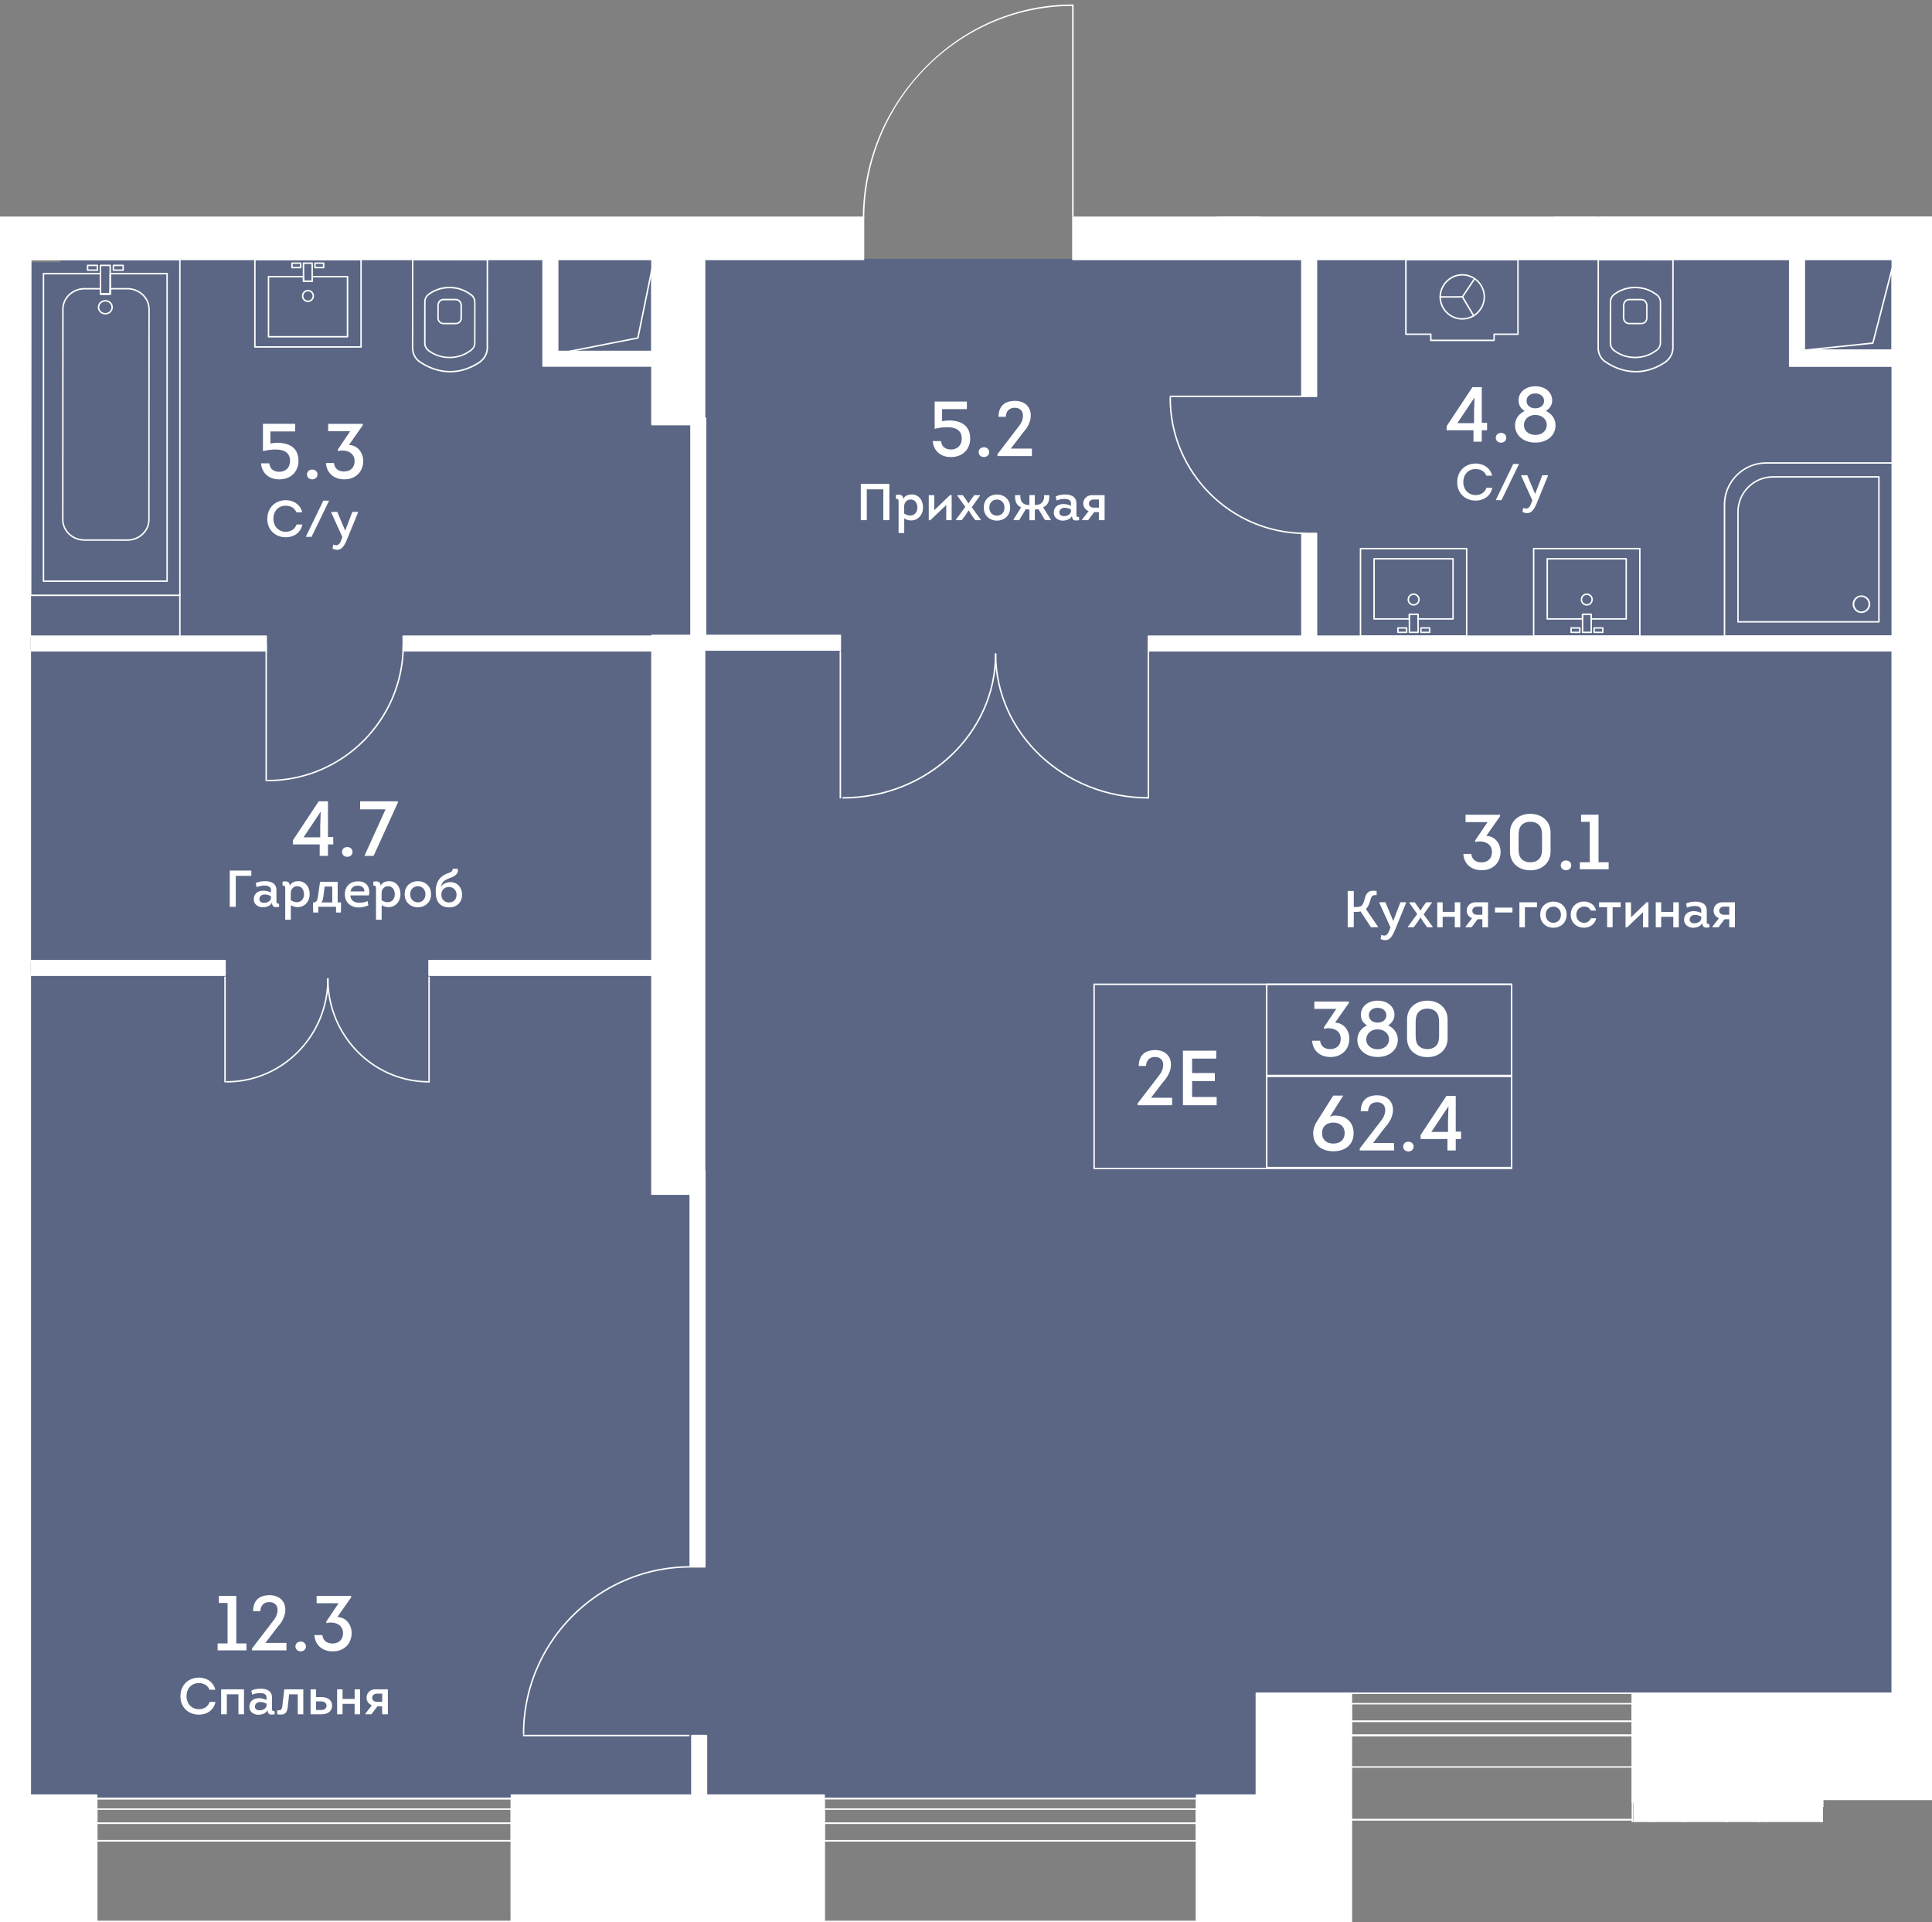 <svg viewBox="0 0 502.62 500" xmlns="http://www.w3.org/2000/svg"><rect x="0" y="0" width="502.62" height="500" fill="#808080" stroke="none"/><clipPath id="a"><path d="M502.62 56.31H280.18V0h-58.2v56.31H0V500h353.84v-25.99h120.55v-5.71h28.23z"/></clipPath><clipPath id="b"><path d="M-667.36-769.47h2643.88v1284H-667.36z"/></clipPath><clipPath id="c"><path d="M-667.36-769.47h2643.88v1284H-667.36z"/></clipPath><path d="M494.97 67.32H15.76v.92H3.46v399.53h325.65v-27.36h165.86z" fill="#425688" opacity=".6"/><g clip-path="url(#a)"><g clip-path="url(#b)" fill="#fff"><path clip-path="url(#c)" d="M426.94 84.36h-3.04c-.48 0-.9-.16-1.21-.46s-.47-.72-.47-1.18v-3.49c0-.08.03-.14.05-.17.15-.8.78-1.32 1.62-1.32h3.04c.85 0 1.48.53 1.63 1.33.02.02.05.08.05.16v3.49c.01.96-.68 1.64-1.67 1.64m-3.04-6.24c-.66 0-1.14.39-1.25 1.02v.02c-.01.04-.03.08-.05.1v3.46c0 .37.12.68.36.91s.56.35.94.36h3.04c.78 0 1.31-.51 1.31-1.26v-3.49c-.01 0-.03-.02-.05-.07-.11-.65-.59-1.04-1.26-1.04h-3.04z"/><path clip-path="url(#c)" d="M425.56 96.88c-2.83 0-5.66-.95-8.21-2.73-1.12-.85-1.76-2.19-1.76-3.67l.02-22.96c0-.11.08-.19.19-.19l19.44.02c.11 0 .19.08.19.19l-.02 22.89c0 1.42-.6 2.7-1.69 3.61a.2.2 0 0 1-.08.12c-2.55 1.78-5.32 2.72-8.02 2.72zm-9.57-29.18-.02 22.77c0 1.36.58 2.59 1.6 3.36 2.42 1.7 5.11 2.62 7.79 2.66h.27c2.59 0 5.26-.9 7.72-2.6.01-.04.03-.08.06-.1 1.04-.83 1.61-2.03 1.61-3.37l.02-22.71z"/><path clip-path="url(#c)" d="M425.39 93.18c-2.03 0-3.89-.6-5.51-1.79h-.01c-.75-.58-1.1-1.28-1.1-2.21l.01-10.58c0-.92.35-1.62 1.1-2.21a9.14 9.14 0 0 1 5.5-1.79h.01c2.02 0 3.87.6 5.49 1.78.03 0 .07.01.1.03.02.01.04.02.06.04s.03.04.05.06c.73.58 1.07 1.27 1.07 2.19l-.01 10.38c0 .92-.34 1.61-1.07 2.18-.01.02-.03.05-.05.07s-.03.03-.06.04c-.05.02-.08.02-.11.03-1.59 1.18-3.44 1.78-5.47 1.78m-5.28-2.1a8.758 8.758 0 0 0 5.28 1.72h.01c1.95 0 3.72-.58 5.28-1.72.04-.02.08-.04.11-.04.01-.02.02-.03.04-.04.66-.5.96-1.11.96-1.91l.01-10.38c0-.8-.3-1.41-.96-1.91-.01 0-.02-.02-.03-.04-.03 0-.07-.02-.11-.04-1.55-1.15-3.34-1.73-5.29-1.73h-.01c-1.95 0-3.72.58-5.28 1.71-.64.5-.95 1.1-.95 1.9l-.01 10.58c-.01.8.3 1.4.95 1.9M118.5 84.36h-3.04c-.99 0-1.68-.68-1.68-1.65v-3.49c0-.08.03-.14.05-.17.15-.8.78-1.32 1.63-1.32h3.04c.84 0 1.48.53 1.63 1.33.02.02.05.08.05.16v3.49c0 .97-.69 1.65-1.68 1.65m-3.04-6.24c-.66 0-1.14.39-1.26 1.02v.01c-.01.05-.03.08-.05.11v3.46c0 .75.52 1.26 1.3 1.27h3.04c.78 0 1.3-.51 1.3-1.26v-3.49c-.01 0-.03-.03-.04-.08-.11-.64-.6-1.03-1.26-1.04z"/><path clip-path="url(#c)" d="M117.12 96.88c-2.83 0-5.67-.95-8.21-2.73-1.12-.85-1.76-2.19-1.76-3.67l.02-22.96c0-.05.02-.1.06-.13.03-.04.08-.06.13-.06l19.44.02c.05 0 .1.02.13.05.04.04.06.08.06.14l-.02 22.89c0 1.42-.6 2.7-1.68 3.61a.2.2 0 0 1-.08.12c-2.54 1.78-5.32 2.72-8.02 2.72zm-9.57-29.18-.02 22.77c0 1.36.58 2.59 1.6 3.36 2.42 1.7 5.11 2.62 7.79 2.66h.27c2.59 0 5.26-.9 7.72-2.6.01-.04.03-.08.06-.1a4.246 4.246 0 0 0 1.61-3.37l.02-22.71z"/><path clip-path="url(#c)" d="M116.95 93.18c-2.03 0-3.89-.61-5.51-1.79h-.01c-.75-.58-1.1-1.28-1.1-2.2l.01-10.58c0-.93.35-1.63 1.1-2.21a9.14 9.14 0 0 1 5.5-1.79h.01c2.03 0 3.89.61 5.51 1.8-.01-.02.03-.02.08 0 .02.01.03.02.05.03.02.02.03.05.05.07.74.58 1.07 1.28 1.07 2.19l-.01 10.38c0 .92-.34 1.61-1.07 2.18a.21.21 0 0 1-.04.06c-.02.02-.04.03-.06.05-.05.02-.09.02-.11.03-1.59 1.18-3.44 1.78-5.47 1.78m-5.29-2.09a8.758 8.758 0 0 0 5.28 1.72h.01c1.94 0 3.72-.58 5.28-1.72a.27.27 0 0 1 .11-.05l.03-.03c.67-.51.97-1.11.97-1.91l.01-10.38c0-.8-.3-1.41-.96-1.91a.138.138 0 0 1-.03-.04c-.03 0-.07-.02-.11-.04-1.56-1.15-3.34-1.73-5.29-1.73h-.01c-1.95 0-3.72.58-5.28 1.71-.65.5-.95 1.09-.95 1.9l-.01 10.58c0 .79.31 1.39.95 1.9m311.41 70.11h-9.11a.19.19 0 0 1-.19-.19V160h-1.88v1.01c0 .05-.02.1-.05.13-.04.04-.08.06-.14.06h-9.18c-.11 0-.19-.08-.19-.19v-15.64c0-.11.08-.19.19-.19h20.54c.11 0 .19.08.19.19v15.64c.01.11-.07.19-.18.19m-8.92-.38h8.73v-15.26h-20.16v15.26h8.8v-1.01c0-.05.02-.1.05-.13.04-.04.09-.06.14-.06h2.26c.1 0 .19.08.19.19zm2.82 3.88h-2.26a.19.19 0 0 1-.19-.19v-1.15c0-.05.02-.1.05-.13.04-.04.09-.06.14-.06h2.26c.1 0 .19.08.19.19l.01 1.15c0 .05-.02.1-.05.13-.05.05-.1.06-.15.06m-2.07-.38h1.88v-.77h-1.88zm-3.91.38h-2.26a.19.19 0 0 1-.19-.19v-1.15c0-.05.02-.1.05-.13.04-.04.09-.06.14-.06h2.26c.1 0 .19.08.19.19v1.15c0 .05-.02.1-.05.13-.04.05-.09.06-.14.06m-2.07-.38h1.88v-.77h-1.88z"/><path clip-path="url(#c)" d="M412.81 157.55c-.42 0-.81-.16-1.11-.46s-.46-.69-.46-1.11a1.584 1.584 0 0 1 1.57-1.59h.01c.86 0 1.57.7 1.57 1.57s-.7 1.58-1.58 1.59zm0-2.77c-.32 0-.63.13-.85.35-.22.23-.34.53-.34.85a1.195 1.195 0 1 0 2.39-.01c-.01-.66-.54-1.19-1.2-1.19"/><path clip-path="url(#c)" d="M426.61 165.65h-27.62c-.11 0-.19-.08-.19-.19v-22.74c0-.1.08-.19.19-.19h27.62c.11 0 .19.08.19.19v22.74c0 .1-.08.19-.19.19m-27.43-.38h27.24V142.9h-27.24z"/><path clip-path="url(#c)" d="M413.98 164.7h-2.26a.19.19 0 0 1-.19-.19l-.02-4.7c0-.05.02-.1.05-.13.03-.04.08-.06.13-.06h2.26c.1 0 .19.08.19.19l.02 4.7c0 .05-.02.1-.05.13-.03.05-.08.06-.13.06m-2.07-.38h1.88l-.02-4.32h-1.87zM90.4 87.79H69.86c-.11 0-.19-.08-.19-.19V71.96c0-.11.08-.19.19-.19h9.11c.1 0 .19.08.19.19v1.01h1.88v-1.01c0-.05.02-.1.05-.13.04-.04.08-.05.14-.05h9.18c.11 0 .19.08.19.19V87.6c-.01.1-.09.19-.2.19m-20.35-.38h20.16V72.15h-8.8v1.01c0 .05-.02.1-.05.13-.04.04-.09.06-.14.06h-2.26a.19.19 0 0 1-.19-.19v-1.01h-8.73v15.26zm8.17-17.61h-2.26a.19.19 0 0 1-.19-.19v-1.15c0-.05.02-.1.05-.13.04-.04.09-.06.14-.06h2.26c.1 0 .19.08.19.19v1.15c0 .05-.02.1-.05.13-.05.04-.09.06-.14.06m-2.07-.38h1.88v-.77h-1.88zm8.05.38h-2.26a.19.19 0 0 1-.19-.19v-1.15c0-.05.02-.1.05-.13.04-.04.09-.06.14-.06h2.26c.1 0 .19.08.19.19l.01 1.15c0 .05-.02.1-.05.13a.24.24 0 0 1-.15.06m-2.07-.38h1.88v-.77h-1.88z"/><path clip-path="url(#c)" d="M80.12 78.58c-.87 0-1.57-.7-1.58-1.57a1.584 1.584 0 0 1 1.57-1.59h.01c.42 0 .81.16 1.11.46s.46.69.47 1.11c0 .87-.71 1.58-1.58 1.59zm0-2.78a1.195 1.195 0 1 0 0 2.39c.66 0 1.19-.54 1.19-1.2 0-.32-.13-.62-.35-.85-.23-.22-.53-.34-.84-.34"/><path clip-path="url(#c)" d="M93.94 90.45H66.31c-.11 0-.19-.08-.19-.19V67.52c0-.11.08-.19.19-.19h27.62c.11 0 .19.08.19.19v22.74c.01.1-.08.19-.18.19m-27.44-.38h27.24V67.7H66.5z"/><path clip-path="url(#c)" d="M81.23 73.35h-2.26a.19.19 0 0 1-.19-.19l-.02-4.7c0-.05.02-.1.05-.13.03-.04.08-.06.13-.06h2.26c.1 0 .19.08.19.19l.02 4.7c0 .05-.02.1-.05.13-.03.04-.08.06-.13.06m-2.07-.38h1.88l-.02-4.32h-1.87zm298.86 88.23h-9.11a.19.19 0 0 1-.19-.19V160h-1.88v1.01c0 .05-.02.1-.05.13-.04.04-.08.06-.14.06h-9.18c-.11 0-.19-.08-.19-.19v-15.64c0-.11.08-.19.19-.19h20.54c.11 0 .19.08.19.19v15.64c.01.11-.07.19-.18.19m-8.92-.38h8.73v-15.26h-20.16v15.26h8.8v-1.01c0-.05.02-.1.05-.13.04-.04.09-.06.14-.06h2.26c.1 0 .19.08.19.19zm2.82 3.88h-2.26a.19.19 0 0 1-.19-.19v-1.15c0-.05.02-.1.05-.13.04-.04.09-.06.14-.06h2.26c.1 0 .19.08.19.19l.01 1.15c0 .05-.02.1-.05.13-.05.05-.1.06-.15.06m-2.07-.38h1.88v-.77h-1.88zm-3.91.38h-2.26a.19.19 0 0 1-.19-.19v-1.15c0-.05.02-.1.05-.13.04-.04.09-.06.14-.06h2.26c.1 0 .19.08.19.19v1.15c0 .05-.02.1-.05.13-.05.05-.09.06-.14.06m-2.07-.38h1.88v-.77h-1.88z"/><path clip-path="url(#c)" d="M367.76 157.55c-.42 0-.81-.16-1.11-.46s-.46-.69-.46-1.11a1.584 1.584 0 0 1 1.57-1.59h.01c.86 0 1.57.7 1.57 1.57s-.7 1.58-1.58 1.59zm0-2.77c-.32 0-.63.13-.85.35-.22.23-.34.53-.34.85a1.195 1.195 0 1 0 2.39-.01c-.01-.66-.54-1.19-1.2-1.19"/><path clip-path="url(#c)" d="M381.56 165.65h-27.62c-.11 0-.19-.08-.19-.19v-22.74c0-.1.08-.19.19-.19h27.62c.1 0 .19.08.19.19v22.74c0 .1-.08.19-.19.19m-27.43-.38h27.24V142.9h-27.24z"/><path clip-path="url(#c)" d="M368.93 164.7h-2.26a.19.19 0 0 1-.19-.19l-.02-4.7c0-.05.02-.1.05-.13.03-.04.08-.06.13-.06h2.26c.1 0 .19.08.19.19l.02 4.7c0 .05-.02.1-.05.13-.03.05-.08.06-.13.06m-2.07-.38h1.88l-.02-4.32h-1.87zM46.8 168.09c-.11 0-.19-.08-.19-.19v-13.21c0-.1.08-.19.19-.19s.19.08.19.19v13.21c0 .11-.09.19-.19.19"/><path clip-path="url(#c)" d="M46.8 155.06H7.96c-.05 0-.1-.02-.13-.06a.161.161 0 0 1-.06-.13l.04-87.35c0-.05.02-.1.06-.13.03-.05.08-.07.13-.07l38.8.02c.11 0 .19.08.19.19v87.34c0 .11-.09.19-.19.19m-38.65-.38h38.46V67.72L8.19 67.7z"/><path clip-path="url(#c)" d="M27.4 81.8c-1.08 0-1.95-.84-1.95-1.87s.88-1.87 1.96-1.87 1.95.83 1.95 1.87-.88 1.87-1.96 1.87m.01-3.35c-.87 0-1.58.67-1.58 1.49s.7 1.49 1.57 1.49 1.58-.67 1.58-1.49-.7-1.49-1.57-1.49m4.62-7.99H29.5c-.05 0-.1-.02-.13-.06a.161.161 0 0 1-.06-.13v-1.23c0-.11.08-.19.19-.19h2.53c.11 0 .19.08.19.19v1.23c0 .11-.08.19-.19.19m-2.34-.38h2.15v-.85h-2.15zm-4.37.38h-2.53c-.11 0-.19-.08-.19-.19v-1.23c0-.11.08-.19.19-.19h2.53c.11 0 .19.08.19.19v1.23c0 .11-.08.19-.19.19m-2.34-.38h2.15v-.85h-2.15z"/><path clip-path="url(#c)" d="m33.13 140.69-11.16-.01c-3.21 0-5.82-2.49-5.82-5.54l.03-54.68c0-1.49.61-2.88 1.71-3.92A5.956 5.956 0 0 1 22 74.92h4.14c.05 0 .1.02.13.06.04.03.06.08.06.13v1.18h2.15v-1.18c0-.05.02-.1.05-.13.04-.04.08-.06.13-.06h4.48c3.21 0 5.82 2.49 5.82 5.54l-.03 54.68c.02 3.07-2.59 5.55-5.8 5.55m-16.61-5.55c0 2.85 2.44 5.16 5.44 5.16l11.16.01c3 0 5.44-2.31 5.44-5.16l.03-54.68c0-2.85-2.44-5.16-5.44-5.17h-4.29v1.18c0 .1-.08.19-.19.19h-2.53a.19.19 0 0 1-.13-.05.166.166 0 0 1-.05-.13v-1.18H22c-1.46 0-2.82.54-3.85 1.51a4.976 4.976 0 0 0-1.59 3.65z"/><path clip-path="url(#c)" d="M43.47 151.38H11.31c-.11 0-.19-.08-.19-.19v-80c0-.11.08-.19.19-.19h14.83c.05 0 .1.02.13.05.04.03.06.08.06.13v5.1h2.15v-5.1c0-.11.08-.19.19-.19h14.8c.1 0 .19.08.19.19v80c0 .12-.08.2-.19.2M11.5 151h31.78V71.39H28.87v5.1c0 .11-.08.19-.19.19h-2.53c-.05 0-.1-.02-.13-.06a.161.161 0 0 1-.06-.13v-5.1H11.5z"/><path clip-path="url(#c)" d="M28.67 76.68h-2.53c-.05 0-.1-.02-.13-.06a.161.161 0 0 1-.06-.13v-7.45c0-.11.08-.19.19-.19h2.53c.05 0 .1.02.13.06.04.03.06.08.06.13v7.45c0 .11-.08.19-.19.19m-2.34-.38h2.15v-7.07h-2.15zm466.05 89.35h-43.75c-.11 0-.19-.08-.19-.19v-34.13c0-6.1 4.97-11.07 11.07-11.07h32.87c.1 0 .19.08.19.19v45.02c-.01.09-.09.18-.19.18m-43.56-.38h43.37v-44.64h-32.67c-5.9 0-10.69 4.8-10.69 10.69v33.95z"/><path clip-path="url(#c)" d="M488.81 161.97h-36.66c-.11 0-.19-.08-.19-.19v-28.6c0-5.13 4.18-9.31 9.31-9.31h27.54c.05 0 .1.02.13.05.04.04.06.08.06.13v37.72c0 .05-.02.1-.06.13-.03.05-.08.07-.13.07m-36.47-.38h36.27v-37.34h-27.35c-4.92 0-8.93 4.01-8.93 8.93v28.41z"/><path clip-path="url(#c)" d="M484.26 159.47a2.29 2.29 0 1 1 2.29-2.29c-.01 1.26-1.03 2.29-2.29 2.29m0-4.2a1.906 1.906 0 0 0 0 3.81 1.906 1.906 0 0 0 0-3.81m-103.8-77.85c-.04 0-.08-.01-.11-.03a.193.193 0 0 1-.05-.27l3.14-4.67c.06-.09.18-.11.26-.05.09.06.11.18.05.26l-3.14 4.67c-.03.06-.09.09-.15.09"/><path clip-path="url(#c)" d="M374.68 77.44a.19.19 0 1 1 0-.38l5.78-.02c.1 0 .19.08.19.19s-.08.19-.19.19z"/><path clip-path="url(#c)" d="M383.39 82.36c-.06 0-.13-.03-.16-.09l-2.93-4.94a.193.193 0 0 1 .07-.26c.08-.06.21-.02.26.06l2.93 4.94c.05.09.02.21-.07.26-.03.02-.07.03-.1.03"/><path clip-path="url(#c)" d="M380.41 83.15c-3.25 0-5.91-2.64-5.92-5.9-.01-3.21 2.69-5.93 5.9-5.94h.02c1.57 0 3.05.61 4.17 1.73a5.917 5.917 0 0 1 1.75 4.17c.01 1.58-.61 3.07-1.72 4.19a5.922 5.922 0 0 1-4.18 1.75zm-5.54-5.9a5.542 5.542 0 0 0 5.54 5.52h.02c1.48 0 2.86-.59 3.91-1.64a5.498 5.498 0 0 0 1.62-3.92 5.554 5.554 0 0 0-1.64-3.91 5.501 5.501 0 0 0-3.9-1.61h-.02c-3.01.01-5.54 2.56-5.53 5.56"/><path clip-path="url(#c)" d="M388.69 88.74h-16.46c-.11 0-.19-.08-.19-.19v-1.41h-6.3c-.11 0-.19-.08-.19-.19V67.52c0-.11.08-.19.19-.19h29.16c.11 0 .19.08.19.19v19.43c0 .11-.08.19-.19.19h-6.02v1.41c.01.1-.08.19-.19.19m-16.26-.38h16.08v-1.41c0-.1.08-.19.19-.19h6.02V67.71h-28.78v19.05h6.3c.11 0 .19.08.19.19zM-36.33 165.5H.21v3.81h-36.54zm44.21 84.4h50.66v3.81H7.88zm103.73 0h57.99v3.81h-57.99zM7.88 165.5h61.37v3.81H7.88zm97.02 0h64.71v3.81H104.9zm392.85 84.4h53.73v3.81h-53.73zm-.01-84.4h61.37v3.81h-61.37zm-198.99 0h44.96v3.81h-44.96zm-115.72-.2h35.59v3.81h-35.59z"/><path clip-path="url(#c)" d="M493.31 169.31H338.68v-30.55h3.81v26.74h150.82zM338.68 67.49h3.81v35.62h-3.81z"/><path clip-path="url(#c)" d="M492.26 67.49h10.97v372.99h-10.97zm-492.69 0h8.31v399.5H-.43zm172.78 27.74h-31.07V66.27h3.81v25.15h27.26z"/><path clip-path="url(#c)" d="M527.98 95.25h-62.4V67.49h3.81v23.95h54.78V67.49h3.81zm-348.22 13.56h3.81v57.7h-3.81zm-.2 195.76h3.81v103.05h-3.81zm.43 146.93h3.81v22.81h-3.81zM169.6 253.9h-57.99c-.1 0-.19-.09-.19-.19v-3.81c0-.1.08-.19.19-.19h57.99c.11 0 .19.09.19.19v3.81c.01.1-.08.19-.19.19m-57.79-.38h57.61v-3.43h-57.61zm57.79-84.02h-64.7c-.11 0-.19-.08-.19-.19v-3.81c0-.1.08-.19.19-.19h64.71c.11 0 .19.08.19.19v3.81c0 .1-.09.19-.2.19m-64.51-.38h64.32v-3.43h-64.32zm237.4-65.82h-3.81c-.11 0-.19-.08-.19-.19V67.49c0-.11.08-.19.19-.19h3.81c.11 0 .19.08.19.19v35.62c0 .11-.08.19-.19.19m-3.62-.38h3.43V67.68h-3.43z"/><path clip-path="url(#c)" d="M503.23 440.67h-10.97a.19.19 0 0 1-.19-.19V169.5H298.75c-.11 0-.19-.08-.19-.19v-3.81c0-.11.08-.19.19-.19h39.75v-26.55c0-.11.08-.19.19-.19h3.81c.11 0 .19.08.19.19v26.55h149.39V95.44H465.6c-.11 0-.19-.08-.19-.19V67.49c0-.1.08-.19.19-.19h3.81c.11 0 .19.08.19.19v23.77h22.49V67.49c0-.1.08-.19.19-.19h10.97c.11 0 .19.08.19.19v23.77H524V67.49c0-.1.08-.19.19-.19H528c.1 0 .19.08.19.19v27.76c0 .11-.08.19-.19.19h-24.56v69.87h55.69c.11 0 .19.08.19.19v3.81c0 .11-.08.19-.19.19h-55.69v80.21h48.06c.1 0 .19.08.19.19v3.81c0 .1-.08.19-.19.19h-48.06v186.58c-.02.1-.11.19-.21.19m-10.78-.38h10.59V253.71c0-.11.08-.19.19-.19h48.06v-3.43h-48.06c-.11 0-.19-.08-.19-.19v-80.59c0-.11.08-.19.19-.19h55.7v-3.43h-55.7c-.11 0-.19-.08-.19-.19V95.25c0-.11.08-.19.19-.19h24.56V67.68h-3.43v23.77c0 .11-.08.19-.19.19h-20.94c-.11 0-.19-.08-.19-.19V67.68h-10.59v23.77c0 .11-.08.19-.19.19h-22.87c-.11 0-.19-.08-.19-.19V67.68h-3.43v27.38h26.48c.11 0 .19.08.19.19v70.25c0 .11-.08.19-.19.19H342.49c-.11 0-.19-.08-.19-.19v-26.55h-3.43v26.55c0 .11-.08.19-.19.19h-39.74v3.43h193.32c.11 0 .19.08.19.19zM7.88 467.18H-.43a.19.19 0 0 1-.19-.19V169.5h-35.7a.19.19 0 0 1-.19-.19v-3.81c0-.11.08-.19.19-.19h35.7V67.49c0-.1.08-.19.19-.19h8.31c.11 0 .19.08.19.19v97.82h61.18c.1 0 .19.08.19.19v3.81c0 .11-.08.19-.19.19H8.07v80.21h50.47c.1 0 .19.08.19.19v3.81c0 .1-.08.19-.19.19H8.07v213.09c0 .11-.09.19-.19.19m-8.13-.38h7.93V253.71c0-.11.08-.19.19-.19h50.47v-3.43H7.88c-.11 0-.19-.08-.19-.19v-80.59c0-.11.08-.19.19-.19h61.18v-3.43H7.88c-.11 0-.19-.08-.19-.19V67.68H-.24v97.82c0 .11-.08.19-.19.19h-35.7v3.43h35.7c.11 0 .19.08.19.19V466.8zM172.34 95.42h-31.06c-.11 0-.19-.08-.19-.19V66.27c0-.11.08-.19.19-.19h3.81c.11 0 .19.08.19.19v24.96h27.06c.11 0 .19.08.19.19v3.81c.01.11-.08.19-.19.19m-30.87-.38h30.69v-3.43h-27.07c-.11 0-.19-.08-.19-.19V66.46h-3.43zm77.15 74.26h-35.59c-.11 0-.19-.08-.19-.19v-2.41h-3.08c-.11 0-.19-.08-.19-.19v-57.7c0-.11.08-.19.19-.19h3.81c.11 0 .19.08.19.19v56.3h34.86c.11 0 .19.08.19.19v3.81c0 .11-.09.19-.19.19m-35.4-.38h35.21v-3.43h-34.86c-.11 0-.19-.08-.19-.19V109h-3.43v57.32h3.08c.11 0 .19.08.19.19zm.15 238.89h-3.81c-.11 0-.19-.08-.19-.19V304.57c0-.11.08-.19.19-.19h3.81c.11 0 .19.08.19.19v103.04c0 .11-.09.2-.19.2m-3.62-.38h3.43V304.76h-3.43zm4.05 67.06h-3.81c-.11 0-.19-.08-.19-.19v-22.8c0-.1.08-.19.19-.19h3.81c.11 0 .19.09.19.19v22.81c0 .1-.08.18-.19.18m-3.62-.38h3.43v-22.43h-3.43z"/><path clip-path="url(#c)" d="M69.25 203.25c-.11 0-.19-.08-.19-.19V167.4c0-.11.08-.19.19-.19s.19.08.19.19v35.65c0 .11-.09.2-.19.2m.45 0c-.11 0-.23-.07-.23-.19 0-.11.08-.19.19-.19h.04c19.18 0 34.87-15.59 35.01-34.77 0-.1.08-.19.19-.19s.19.08.19.19c-.13 19.39-16 35.15-35.39 35.15m270.4-99.95h-35.65c-.11 0-.19-.08-.19-.19s.08-.19.19-.19h35.65c.11 0 .19.08.19.19s-.08.19-.19.19m-.7 35.65c-19.4-.13-35.17-16.02-35.15-35.42 0-.11.08-.19.19-.19s.19.08.19.19c-.02 19.19 15.58 34.91 34.77 35.04.11 0 .19.09.19.19.01.11-.08.19-.19.19M279.11 56.4c-.11 0-.19-.08-.19-.19V1.36c0-.11.08-.19.19-.19s.19.08.19.19v54.85c0 .11-.08.19-.19.19"/><path clip-path="url(#c)" d="M224.66 56.71c-.11 0-.19-.08-.19-.19.1-14.59 5.83-28.42 16.14-38.94C250.97 7 264.62 1.17 279.05 1.17c.13-.01.25.06.25.19 0 .11-.08.19-.19.19h-.06c-29.68 0-53.99 24.65-54.2 54.97 0 .11-.09.19-.19.19m-45.47 394.98h-42.97c-.11 0-.19-.08-.19-.19 0-.1.08-.19.19-.19h42.97a.19.19 0 1 1 0 .38m-42.97-.41a.19.19 0 0 1-.19-.19c-.03-23.91 19.4-43.5 43.31-43.66.11 0 .19.08.19.19 0 .1-.08.19-.19.19-23.7.16-42.96 19.58-42.94 43.28.02.11-.07.19-.18.19m-24.6-169.66c-.11 0-.19-.08-.19-.19V254.2c0-.11.08-.19.19-.19s.19.08.19.19v27.23c0 .1-.09.19-.19.19"/><path clip-path="url(#c)" d="M111.62 281.62c-14.62 0-26.51-12.1-26.51-26.96a.19.19 0 1 1 .38 0c0 14.66 11.72 26.58 26.13 26.58.11 0 .19.09.19.19s-.09.19-.19.19"/><path clip-path="url(#c)" d="M58.98 281.62c-.11 0-.19-.08-.19-.19 0-.1.08-.19.19-.19 14.41 0 26.13-11.92 26.13-26.58a.19.19 0 1 1 .38 0c0 14.86-11.89 26.96-26.51 26.96m-.44 0c-.11 0-.19-.08-.19-.19V254.2c0-.11.08-.19.19-.19s.19.08.19.19v27.23c0 .1-.09.19-.19.19m240.21-73.87c-.11 0-.19-.08-.19-.19V169.5c0-.11.08-.19.19-.19s.19.08.19.19v38.05c0 .11-.09.2-.19.2"/><path clip-path="url(#c)" d="M298.75 207.75c-22.01 0-39.92-16.87-39.92-37.61 0-.1.08-.19.19-.19s.19.08.19.19c0 20.53 17.74 37.23 39.53 37.23.11 0 .19.08.19.19.01.1-.08.19-.18.19"/><path clip-path="url(#c)" d="M219.29 207.75c-.11 0-.19-.08-.19-.19s.08-.19.19-.19c21.8 0 39.53-16.7 39.53-37.23 0-.1.08-.19.19-.19s.19.08.19.19c.01 20.74-17.9 37.61-39.91 37.61m-.67 0c-.11 0-.19-.08-.19-.19V169.5c0-.11.08-.19.19-.19s.19.08.19.19v38.05c0 .11-.09.2-.19.2M364.33 53.78h-8.23v-99.65h-28.34v-8.23h36.57z"/><path clip-path="url(#c)" d="M364.52 53.97h-8.61v-99.65h-28.34v-8.6h36.95zm-8.23-.38h7.85v-107.5h-36.19v7.85h28.34zm159.79 3.12h-99.65c-.11 0-.19-.08-.19-.19s.08-.19.19-.19h99.46V-94.13h-99.46c-.11 0-.19-.08-.19-.19s.08-.19.19-.19h99.65c.11 0 .19.08.19.19V56.52c0 .11-.08.19-.19.19"/><path clip-path="url(#c)" d="M416.44 56.71c-.11 0-.19-.08-.19-.19V-94.32c0-.11.08-.19.19-.19s.19.08.19.19V56.52c0 .11-.09.19-.19.19m-72.22-5.49h-16.46c-.11 0-.19-.08-.19-.19v-90.5c0-.11.08-.19.19-.19h16.46c.11 0 .19.08.19.19v90.5c0 .11-.09.19-.19.19m-16.27-.38h16.07v-90.13h-16.07z"/><path clip-path="url(#c)" d="M327.76 31.11h-10.97c-.11 0-.19-.08-.19-.19s.08-.19.19-.19h10.97c.11 0 .19.08.19.19s-.08.19-.19.19m166.38 10.06h-59.42c-.11 0-.19-.08-.19-.19V-72.38c0-.11.08-.19.19-.19h59.42c.11 0 .19.08.19.19V40.98c0 .1-.08.19-.19.19m-59.23-.38h59.04V-72.2h-59.04z"/><path clip-path="url(#c)" d="M316.79 29.76h10.97v26.76h-10.97z"/><path clip-path="url(#c)" d="M327.95 56.71H316.6V29.57h11.35zm-10.97-.38h10.59V29.94h-10.59zM169.61 91.69h-21.94c-.1 0-.18-.08-.19-.17-.01-.1.06-.19.15-.21l18.16-3.55 3.63-17.78c.02-.1.11-.14.21-.15.1.01.17.09.17.19V91.5c-.01.1-.09.19-.19.19m-19.98-.38h19.79V71.89l-3.28 16.06c-.01.08-.07.13-.15.15zm342.63-.04h-22.61c-.1 0-.19-.08-.19-.18-.01-.1.07-.19.17-.2l17.46-1.81 4.99-19.37c.03-.09.12-.15.21-.14.1.01.16.09.16.19v21.33c0 .1-.08.18-.19.18m-18.94-.38h18.75V71.26l-4.65 18.05c-.02.08-.09.13-.16.14zm-74.25-40.58h-26.51c-.11 0-.19-.08-.19-.19v-64.91c0-.11.08-.19.19-.19h26.51c.11 0 .19.08.19.19v64.91c0 .11-.09.19-.19.19m-26.32-.38h26.13V-14.6h-26.13z"/><path clip-path="url(#c)" d="M399.07 50.31h-26.51c-.1 0-.19-.08-.19-.18-.01-.1.06-.19.17-.2l22.69-2.72 3.65-62.01c0-.1.11-.18.19-.18.1 0 .18.09.18.19v64.91c0 .11-.08.19-.18.19m-23.33-.38h23.14V-8.31l-3.28 55.7c0 .09-.08.17-.17.18zm-23.75-7.85c-.86 0-1.56-.7-1.56-1.56s.7-1.56 1.56-1.56 1.56.7 1.56 1.56-.7 1.56-1.56 1.56m0-2.74c-.65 0-1.18.53-1.18 1.18s.53 1.18 1.18 1.18 1.18-.53 1.18-1.18-.53-1.18-1.18-1.18m0-1.83c-.86 0-1.56-.7-1.56-1.56s.7-1.57 1.56-1.57 1.56.7 1.56 1.57c0 .86-.7 1.56-1.56 1.56m0-2.74c-.65 0-1.18.53-1.18 1.18s.53 1.18 1.18 1.18 1.18-.53 1.18-1.18-.53-1.18-1.18-1.18m0-1.83c-.86 0-1.56-.7-1.56-1.56s.7-1.56 1.56-1.56 1.56.7 1.56 1.56-.7 1.56-1.56 1.56m0-2.74c-.65 0-1.18.53-1.18 1.18s.53 1.18 1.18 1.18 1.18-.53 1.18-1.18-.53-1.18-1.18-1.18m0-1.83c-.86 0-1.56-.7-1.56-1.56s.7-1.56 1.56-1.56 1.56.7 1.56 1.56-.7 1.56-1.56 1.56m0-2.74c-.65 0-1.18.53-1.18 1.18s.53 1.18 1.18 1.18 1.18-.53 1.18-1.18-.53-1.18-1.18-1.18m0-1.83c-.86 0-1.56-.7-1.56-1.56s.7-1.57 1.56-1.57 1.56.7 1.56 1.57c0 .86-.7 1.56-1.56 1.56m0-2.75c-.65 0-1.18.53-1.18 1.18s.53 1.18 1.18 1.18 1.18-.53 1.18-1.18c0-.64-.53-1.18-1.18-1.18m0-1.82c-.86 0-1.56-.7-1.56-1.56s.7-1.56 1.56-1.56 1.56.7 1.56 1.56-.7 1.56-1.56 1.56m0-2.75c-.65 0-1.18.53-1.18 1.18s.53 1.18 1.18 1.18 1.18-.53 1.18-1.18-.53-1.18-1.18-1.18m0-12.79c-1.36 0-2.48-1.11-2.48-2.48 0-1.36 1.11-2.48 2.48-2.48 1.36 0 2.48 1.11 2.48 2.48a2.492 2.492 0 0 1-2.48 2.48m0-4.58a2.1 2.1 0 1 0 0 4.2c1.15 0 2.09-.94 2.09-2.1 0-1.15-.94-2.1-2.09-2.1m-5.95 32h-14.63c-.11 0-.19-.08-.19-.19v-54.85c0-.11.08-.19.19-.19h14.63c.11 0 .19.08.19.19v54.85c0 .11-.08.19-.19.19m-14.43-.38h14.25v-54.47h-14.25zm221.04 456.56h-10.97a.19.19 0 0 1-.19-.19v-35.46h-91.95v35.46c0 .1-.08.19-.19.19h-10.97a.19.19 0 0 1-.19-.19v-46.62c0-.11.08-.19.19-.19h114.27c.1 0 .19.08.19.19v46.62c0 .1-.08.19-.19.19m-10.78-.38h10.59v-46.25h-113.9v46.25h10.59v-35.46c0-.1.08-.19.19-.19h92.33c.11 0 .19.08.19.19v35.46zm-343.93.38h-48.45c-.11 0-.19-.08-.19-.19v-19.2c0-.11.08-.19.19-.19h48.45c.11 0 .19.08.19.19v19.2c.01.11-.08.19-.19.19m-48.26-.38h48.07v-18.82h-48.07zm-140.06.38h-49.37c-.11 0-.19-.08-.19-.19v-19.2c0-.11.08-.19.19-.19H9.62c.11 0 .19.08.19.19v19.2c0 .11-.08.19-.19.19m-49.17-.38H9.43v-18.82h-48.99v18.82z"/><path clip-path="url(#c)" d="M517 488.21h-42.97a.19.19 0 0 1-.19-.19v-18.28c0-.1.08-.19.19-.19H517c.11 0 .19.09.19.19v18.28c0 .1-.09.19-.19.19m-42.78-.38h42.59v-17.9h-42.59z"/><path clip-path="url(#c)" d="M517 488.21h-42.97c-.09 0-.17-.06-.19-.15s.03-.18.11-.21l21.07-8.97-21.07-8.96c-.1-.04-.14-.15-.1-.25s.14-.15.25-.1l21.41 9.11 21.41-9.11c.1-.05.21 0 .25.1s0 .21-.1.25L496 478.87l21.07 8.97c.08.03.13.12.11.21-.01.09-.09.16-.18.16m-42.04-.38h41.1l-20.55-8.75zm56.66 4.03H459.4c-.11 0-.19-.08-.19-.19 0-.1.08-.19.19-.19h72.22c.11 0 .19.09.19.19.01.11-.08.19-.19.19m0 2.74H459.4c-.11 0-.19-.08-.19-.19 0-.1.08-.19.19-.19h72.22c.11 0 .19.09.19.19.01.11-.08.19-.19.19m-398.58 5.49H25.16a.19.19 0 0 1-.19-.19v-32c0-.11.08-.19.19-.19h107.87c.11 0 .19.08.19.19v32c.01.1-.08.19-.18.19m-107.69-.38h107.49v-31.62H25.35z"/><path clip-path="url(#c)" d="M133.04 479.07H25.16c-.11 0-.19-.08-.19-.19v-4.57c0-.1.08-.19.19-.19h107.87c.11 0 .19.09.19.19v4.57c.01.1-.08.19-.18.19m-107.69-.38h107.49v-4.19H25.35z"/><path clip-path="url(#c)" d="M133.04 474.49H25.16c-.11 0-.19-.08-.19-.19v-3.66c0-.1.08-.19.19-.19h107.87c.11 0 .19.09.19.19v3.66c.01.11-.08.19-.18.19m-107.69-.38h107.49v-3.28H25.35zm285.95 25.98h-96.9a.19.19 0 0 1-.19-.19v-32c0-.11.08-.19.19-.19h96.9c.11 0 .19.08.19.19v32c0 .1-.08.19-.19.19m-96.71-.38h96.53v-31.62h-96.53z"/><path clip-path="url(#c)" d="M311.3 479.07h-96.9c-.11 0-.19-.08-.19-.19v-4.57c0-.1.08-.19.19-.19h96.9c.11 0 .19.09.19.19v4.57c0 .1-.08.19-.19.19m-96.71-.38h96.53v-4.19h-96.53z"/><path clip-path="url(#c)" d="M311.3 474.49h-96.9c-.11 0-.19-.08-.19-.19v-3.66c0-.1.08-.19.19-.19h96.9c.11 0 .19.09.19.19v3.66c0 .11-.08.19-.19.19m-96.71-.38h96.53v-3.28h-96.53zm210.07-.53h-73.14a.19.19 0 0 1-.19-.19v-32.91c0-.1.08-.19.19-.19h73.14c.11 0 .19.08.19.19v32.91c0 .1-.08.19-.19.19m-72.94-.38h72.76v-32.53h-72.76z"/><path clip-path="url(#c)" d="M424.66 451.64h-73.14c-.11 0-.19-.08-.19-.19v-3.66c0-.1.08-.19.19-.19h73.14c.11 0 .19.09.19.19v3.66c0 .11-.08.19-.19.19m-72.94-.38h72.76v-3.28h-72.76z"/><path clip-path="url(#c)" d="M424.66 447.98h-73.14c-.11 0-.19-.08-.19-.19v-4.57c0-.1.08-.19.19-.19h73.14c.11 0 .19.09.19.19v4.57c0 .11-.08.19-.19.19m-72.94-.38h72.76v-4.19h-72.76zm-202.23 31.46H9.62c-.11 0-.19-.08-.19-.19V467.9c0-.11.08-.19.19-.19h139.87c.11 0 .19.08.19.19v10.97c0 .11-.08.19-.19.19m-139.68-.38H149.3v-10.59H9.81zm7.13 15.92h-63.99c-.11 0-.19-.08-.19-.19v-7.31c0-.11.08-.19.19-.19h63.99c.11 0 .19.08.19.19v7.31c0 .11-.09.19-.19.19m-63.81-.37h63.61v-6.93h-63.61zm253.04.37h-63.99c-.11 0-.19-.08-.19-.19v-7.31c0-.11.08-.19.19-.19h63.99c.11 0 .19.08.19.19v7.31c0 .11-.08.19-.19.19m-63.8-.37h63.62v-6.93h-63.62z"/><path clip-path="url(#c)" d="M149.49 479.06H9.62c-.11 0-.19-.08-.19-.19V467.9c0-.11.08-.19.19-.19h139.87c.11 0 .19.08.19.19v10.97c0 .11-.08.19-.19.19m-139.68-.38H149.3v-10.59H9.81zm531.87 8.61h-8.23a.19.19 0 0 1-.19-.19v-27.24h-75.5v27.24c0 .1-.08.19-.19.19h-8.23a.19.19 0 0 1-.19-.19v-35.65c0-.1.08-.19.19-.19h92.33c.11 0 .19.08.19.19v35.65c.01.1-.07.19-.18.19m-8.04-.38h7.85v-35.27h-91.96v35.27h7.85v-27.23c0-.11.08-.19.19-.19h75.88c.11 0 .19.08.19.19zm-194.91-7.85h-10.97c-.11 0-.19-.08-.19-.19v-38.39c0-.1.08-.19.19-.19h10.97c.11 0 .19.08.19.19v38.39c0 .11-.08.19-.19.19m-10.78-.38h10.59v-38.01h-10.59zm-1.1.38h-128.9c-.11 0-.19-.08-.19-.19V467.9c0-.11.08-.19.19-.19h128.9c.11 0 .19.08.19.19v10.97c0 .11-.09.19-.19.19m-128.71-.38h128.52v-10.59H198.14z"/><path clip-path="url(#c)" d="M438.38 451.64h-99.65c-.11 0-.19-.08-.19-.19v-10.97c0-.1.08-.19.19-.19h99.65c.11 0 .19.08.19.19v10.97c0 .11-.09.19-.19.19m-99.46-.38h99.27v-10.59h-99.27z"/><path clip-path="url(#c)" d="M438.38 459.86h-99.65c-.11 0-.19-.08-.19-.19v-8.22c0-.1.08-.19.19-.19h99.65c.11 0 .19.09.19.19v8.22c0 .11-.09.19-.19.19m-99.46-.37h99.27v-7.85h-99.27z"/><path clip-path="url(#c)" d="M346.04 487.29h-7.31c-.11 0-.19-.08-.19-.19v-27.43c0-.1.08-.19.19-.19h7.31c.11 0 .19.08.19.19v27.43c0 .11-.08.19-.19.19m-7.12-.38h6.93v-27.05h-6.93zm118.65 7.69h-27.43c-.11 0-.19-.08-.19-.19v-7.31c0-.11.08-.19.19-.19h27.43c.11 0 .19.08.19.19v7.31c.01.11-.08.19-.19.19m-27.23-.37h27.05v-6.93h-27.05z"/><path clip-path="url(#c)" d="M438.38 487.29h-8.23c-.11 0-.19-.08-.19-.19v-27.43c0-.1.08-.19.19-.19h8.23c.11 0 .19.08.19.19v27.43c0 .11-.09.19-.19.19m-8.04-.38h7.85v-27.04h-7.85z"/><path clip-path="url(#c)" d="M1965.07 502.83h-53.94c-.1 0-.19-.09-.19-.19v-2.55H1613.3v2.55c0 .1-.09.19-.19.19h-53.94a.19.19 0 0 1-.19-.19v-2.55h-110.3v2.55c0 .1-.09.19-.19.19h-54.01c-.1 0-.19-.09-.19-.19v-2.55h-100.05v2.55c0 .1-.08.19-.19.19h-53.93a.19.19 0 0 1-.19-.19v-2.55h-122.31c-.1 0-.19-.09-.19-.19v-27.24h-55.39v27.24c0 .1-.08.19-.19.19H870.98v2.55c0 .1-.08.19-.19.19h-53.94c-.1 0-.19-.09-.19-.19v-2.55H706.42v2.55c0 .1-.08.19-.19.19H652.3a.19.19 0 0 1-.19-.19v-2.55h-86.47v2.55c0 .1-.08.19-.19.19h-33.82a.19.19 0 0 1-.19-.19V461.7H459.6v40.95c0 .1-.08.19-.19.19h-34.74c-.1 0-.19-.09-.19-.19v-29.06h-72.76v26.32c0 .1-.08.19-.19.19H200.88v2.55c0 .1-.08.19-.19.19h-53.94c-.1 0-.19-.09-.19-.19v-2.55H11.64v2.55c0 .1-.08.19-.19.19h-53.94c-.1 0-.19-.09-.19-.19v-2.55h-133.28a.19.19 0 0 1-.19-.19v-27.24h-55.38v27.24c0 .1-.08.19-.19.19h-134.2v2.55c0 .1-.08.19-.19.19h-53.93a.19.19 0 0 1-.19-.19v-2.55h-181.55v2.55c0 .1-.08.19-.19.19h-53.94a.19.19 0 0 1-.19-.19v-53.94c0-.11.08-.19.19-.19h2.56v-172.4h-2.56c-.11 0-.19-.08-.19-.19v-53.94c0-.11.08-.19.19-.19h2.56V63.11h-2.56c-.11 0-.19-.08-.19-.19V8.98c0-.11.08-.19.19-.19h2.56v-135.83h-2.56c-.11 0-.19-.08-.19-.19v-42.97c0-.1.08-.19.19-.19h40.95v-72.75h-40.95c-.11 0-.19-.08-.19-.19v-42.97c0-.11.08-.19.19-.19h2.56v-165.09h-2.56c-.11 0-.19-.08-.19-.19v-53.94c0-.1.08-.19.19-.19h2.56v-198h-2.56a.19.19 0 0 1-.19-.19v-53.94c0-.11.08-.19.19-.19h53.94c.11 0 .19.08.19.19v2.55h181.55v-2.55c0-.11.08-.19.19-.19h53.93c.11 0 .19.08.19.19v2.55H-231v-2.55c0-.11.08-.19.19-.19h53.94c.1 0 .19.08.19.19v2.55h134.01v-2.55c0-.11.08-.19.19-.19h53.94c.11 0 .19.08.19.19v2.55h134.92v-2.55c0-.11.08-.19.19-.19h53.94c.1 0 .19.08.19.19v2.55h182.46v-2.55c0-.11.08-.19.19-.19h42.96c.11 0 .19.08.19.19v41.86h72.76v-41.86c0-.11.08-.19.19-.19h42.96c.11 0 .19.08.19.19v2.55h283.94v-2.55c0-.11.08-.19.19-.19h53.94c.11 0 .19.08.19.19v2.55h126.69v-2.55c0-.11.08-.19.19-.19h53.93c.11 0 .19.08.19.19v2.55h126.7v-2.55c0-.11.08-.19.19-.19h53.93c.11 0 .19.08.19.19v2.55h139.68c.11 0 .19.08.19.19v28.15h55.38v-28.15c0-.11.09-.19.19-.19h198.19v-2.55c0-.11.09-.19.19-.19h53.94c.11 0 .19.08.19.19v2.55h219.94v-2.55c0-.11.09-.19.19-.19h53.94c.11 0 .19.08.19.19v53.94c0 .1-.08.19-.19.19h-2.55v131.26h2.55c.11 0 .19.08.19.19v53.94c0 .11-.08.19-.19.19h-2.55v123.95h2.55c.11 0 .19.08.19.19v53.94c0 .11-.08.19-.19.19h-2.55v110.24h2.55c.11 0 .19.08.19.19v40.22c0 .11-.08.19-.19.19h-40.95v72.76h40.95c.11 0 .19.08.19.19v39.31c0 .11-.08.19-.19.19h-2.55v121.2h2.55c.11 0 .19.08.19.19v53.94c0 .11-.08.19-.19.19h-2.55v147.72h2.55c.11 0 .19.08.19.19v53.94c0 .1-.08.19-.19.19h-2.55v147.72h2.55c.11 0 .19.08.19.19v53.94c-.01.1-.09.18-.2.18m-53.74-.38h53.56v-53.56h-2.55c-.11 0-.19-.08-.19-.19V300.6c0-.11.08-.19.19-.19h2.55v-53.56h-2.55c-.11 0-.19-.08-.19-.19V98.57c0-.11.08-.19.19-.19h2.55V44.82h-2.55c-.11 0-.19-.08-.19-.19V-76.95c0-.11.08-.19.19-.19h2.55v-38.93h-40.95c-.11 0-.19-.08-.19-.19v-73.14c0-.11.08-.19.19-.19h40.95v-39.84h-2.55c-.11 0-.19-.08-.19-.19v-110.62c0-.11.08-.19.19-.19h2.55v-53.56h-2.55c-.11 0-.19-.08-.19-.19v-124.33c0-.11.08-.19.19-.19h2.55v-53.56h-2.55c-.11 0-.19-.08-.19-.19v-131.64c0-.11.08-.19.19-.19h2.55v-53.56h-53.56v2.55c0 .11-.08.19-.19.19h-220.32a.19.19 0 0 1-.19-.19v-2.55h-53.56v2.55c0 .11-.08.19-.19.19h-198.19v28.15c0 .1-.09.19-.19.19h-55.77c-.1 0-.19-.09-.19-.19v-28.15h-139.68c-.11 0-.19-.08-.19-.19v-2.55h-53.56v2.55c0 .11-.08.19-.19.19h-127.08c-.11 0-.19-.08-.19-.19v-2.55h-53.56v2.55c0 .11-.08.19-.19.19H880.85c-.11 0-.19-.08-.19-.19v-2.55H827.1v2.55c0 .11-.08.19-.19.19H542.59a.19.19 0 0 1-.19-.19v-2.55h-42.59v41.86c0 .11-.08.19-.19.19h-73.14a.19.19 0 0 1-.19-.19v-41.86H383.7v2.55c0 .11-.08.19-.19.19H200.69c-.11 0-.19-.08-.19-.19v-2.55h-53.56v2.55c0 .11-.08.19-.19.19H11.45a.19.19 0 0 1-.19-.19v-2.55H-42.3v2.55c0 .11-.08.19-.19.19h-134.38c-.11 0-.19-.08-.19-.19v-2.55h-53.56v2.55c0 .11-.08.19-.19.19h-135.3a.19.19 0 0 1-.19-.19v-2.55h-53.56v2.55c0 .11-.08.19-.19.19h-181.93a.19.19 0 0 1-.19-.19v-2.55h-53.56v53.56h2.55c.11 0 .19.08.19.19v198.38c0 .1-.08.19-.19.19h-2.55v53.56h2.55c.11 0 .19.09.19.19v165.47c0 .11-.08.19-.19.19h-2.55v42.59h40.95c.1 0 .19.08.19.19v73.14c0 .11-.08.19-.19.19h-40.95v42.59h2.55c.11 0 .19.08.19.19V8.98c0 .11-.08.19-.19.19h-2.55v53.56h2.55c.11 0 .19.08.19.19v159.07c0 .11-.08.19-.19.19h-2.55v53.56h2.55c.11 0 .19.09.19.19v172.78c0 .1-.08.19-.19.19h-2.55v53.56h53.56v-2.55c0-.1.08-.19.19-.19h181.93c.11 0 .19.09.19.19v2.55h53.56v-2.55c0-.1.08-.19.19-.19h134.2v-27.24c0-.1.08-.19.19-.19h55.76c.11 0 .19.09.19.19v27.24h133.28c.11 0 .19.09.19.19v2.55h53.56v-2.55c0-.1.08-.19.19-.19h135.3c.11 0 .19.09.19.19v2.55h53.56v-2.55c0-.1.08-.19.19-.19h150.65V473.4c0-.1.08-.19.19-.19h73.14c.11 0 .19.09.19.19v29.06h34.36V461.5c0-.1.08-.19.19-.19h72.22c.1 0 .19.09.19.19v40.95h33.45v-2.55c0-.1.08-.19.19-.19h86.85c.11 0 .19.09.19.19v2.55h53.56v-2.55c0-.1.08-.19.19-.19h110.62c.11 0 .19.09.19.19v2.55h53.56v-2.55c0-.1.08-.19.19-.19h190.87v-27.24c0-.1.08-.19.19-.19h55.77c.11 0 .19.09.19.19v27.24h122.31c.1 0 .19.09.19.19v2.55h53.56v-2.55c0-.1.08-.19.19-.19h100.43c.11 0 .19.09.19.19v2.55h53.62v-2.55c0-.1.09-.19.19-.19h110.68c.1 0 .19.09.19.19v2.55h53.56v-2.55c0-.1.09-.19.19-.19h298.02c.11 0 .19.09.19.19v2.55z"/><path clip-path="url(#c)" d="M316.6-23.93h.38v53.92h-.38zm-147 189.24h13.71v145.36H169.6z"/><path clip-path="url(#c)" d="M183.32 310.85H169.6c-.11 0-.19-.08-.19-.19V165.31c0-.11.08-.19.19-.19h13.71c.11 0 .19.08.19.19v145.36c.01.1-.08.18-.18.18m-13.52-.38h13.33V165.49H169.8zm382.85 130.01H424.67v28.34h.46v45.71h34.28v-11.88h71.99v11.88h34.05v-47.54h-12.8zm-78.62 28.8H517v18.74h-42.97z"/><path clip-path="url(#c)" d="M565.45 514.72H531.4a.19.19 0 0 1-.19-.19v-11.69h-71.62v11.69c0 .1-.08.19-.19.19h-34.28a.19.19 0 0 1-.19-.19v-45.52h-.27a.19.19 0 0 1-.19-.19v-28.34c0-.1.08-.19.19-.19h127.98c.11 0 .19.08.19.19v26.33h12.61c.11 0 .19.08.19.19v47.54c.01.09-.07.18-.18.18m-33.86-.38h33.67v-47.16h-12.61c-.11 0-.19-.08-.19-.19v-26.32H424.85v27.96h.27c.11 0 .19.08.19.19v45.52h33.9v-11.69c0-.11.08-.19.19-.19h72c.11 0 .19.08.19.19zM517 488.21h-42.97a.19.19 0 0 1-.19-.19v-18.74c0-.1.08-.19.19-.19H517c.11 0 .19.09.19.19v18.74c0 .1-.09.19-.19.19m-42.78-.38h42.59v-18.36h-42.59zM790.26 56.52h-153.5v-161.81h-31.09v10.97h20.12l.91 150.84h-99.65l-.91-150.84h20.11v-10.97h-51.19v10.97h20.11l.91 150.84H415.52V-94.32h20.11v-10.97h-31.08V56.52H279.11v10.97h511.15z"/><path clip-path="url(#c)" d="M790.26 67.68H279.11c-.11 0-.19-.08-.19-.19V56.52c0-.11.08-.19.19-.19h125.25v-161.62c0-.11.08-.19.19-.19h31.08c.11 0 .19.08.19.19v10.97c0 .11-.08.19-.19.19h-19.92V56.33h100.18l-.91-150.46h-19.92c-.11 0-.19-.08-.19-.19v-10.97c0-.11.08-.19.19-.19h51.19c.11 0 .19.08.19.19v10.97c0 .11-.08.19-.19.19h-19.92l.91 150.46h99.27l-.91-150.46h-19.92c-.11 0-.19-.08-.19-.19v-10.97c0-.11.08-.19.19-.19h31.08c.11 0 .19.08.19.19V56.33h153.31c.11 0 .19.08.19.19v10.97c0 .11-.08.19-.19.19M279.3 67.3h510.77V56.71H636.76c-.11 0-.19-.08-.19-.19V-105.1h-30.7v10.59h19.92c.1 0 .19.08.19.19l.91 150.84c0 .05-.02.1-.05.14-.04.04-.09.06-.14.06h-99.65a.19.19 0 0 1-.19-.19l-.91-150.84c0-.05.02-.1.06-.13.03-.04.08-.06.13-.06h19.92v-10.59h-50.81v10.59h19.92c.1 0 .19.08.19.19l.91 150.84c0 .05-.02.1-.05.14-.04.04-.09.06-.14.06H415.52c-.11 0-.19-.08-.19-.19V-94.32c0-.11.08-.19.19-.19h19.92v-10.59h-30.7V56.52c0 .11-.08.19-.19.19H279.3zm-330.93.19h221.24v42.97h13.71V67.49h41.34V56.52H-51.63z"/><path clip-path="url(#c)" d="M183.32 110.65H169.6c-.11 0-.19-.08-.19-.19V67.68H-51.63c-.11 0-.19-.08-.19-.19V56.52c0-.11.08-.19.19-.19h276.28c.11 0 .19.08.19.19v10.97c0 .11-.08.19-.19.19H183.5v42.78c.01.1-.08.19-.18.19m-13.53-.38h13.33V67.49c0-.11.08-.19.19-.19h41.15V56.71h-275.9V67.3H169.6c.11 0 .19.08.19.19zm157.06 356.72H311.3v32.91h40.23v-59.42h-24.68z"/><path clip-path="url(#c)" d="M351.53 500.09H311.3a.19.19 0 0 1-.19-.19v-32.91c0-.1.08-.19.19-.19h15.35v-26.32c0-.1.08-.19.19-.19h24.68c.11 0 .19.09.19.19v59.42c.01.1-.07.19-.18.19m-40.04-.38h39.84v-59.04h-24.3v26.32c0 .1-.08.19-.19.19h-15.35zm-178.45.19h13.71v14.63h53.94V499.9h13.71v-32.91h-81.36z"/><path clip-path="url(#c)" d="M200.69 514.72h-53.94a.19.19 0 0 1-.19-.19v-14.44h-13.52a.19.19 0 0 1-.19-.19v-32.91c0-.1.08-.19.19-.19h81.36c.11 0 .19.08.19.19v32.91c0 .1-.08.19-.19.19h-13.52v14.44c0 .1-.08.19-.19.19m-53.75-.38h53.56V499.9c0-.1.08-.19.19-.19h13.52v-32.53h-80.99v32.53h13.53c.11 0 .19.09.19.19zM-56.2 499.9h13.71v14.63h53.94V499.9h13.71v-32.91H-56.2z"/><path clip-path="url(#c)" d="M11.45 514.72h-53.94a.19.19 0 0 1-.19-.19v-14.44H-56.2a.19.19 0 0 1-.19-.19v-32.91c0-.1.08-.19.19-.19h81.36c.11 0 .19.08.19.19v32.91c0 .1-.08.19-.19.19H11.64v14.44c0 .1-.08.19-.19.19m-53.75-.38h53.56V499.9c0-.1.08-.19.19-.19h13.53v-32.53h-80.99v32.53h13.52c.11 0 .19.09.19.19zm287.4-404.75a8.7 8.7 0 0 1 1.9-.2c2.98.06 5.4 1.26 5.4 4.72 0 2.56-1.74 4.79-5.05 4.79-2.56 0-4.46-1.52-4.69-4.16h2.17c.14 1.48 1.17 2.19 2.57 2.19 1.42 0 2.74-.83 2.8-2.76.04-2.21-1.52-2.92-3.35-3.02-1.28-.06-2.65.16-3.69.41v-7.1h8.38v1.98h-6.45v3.15zm9.51 8.05c0-.79.61-1.28 1.36-1.28s1.36.48 1.36 1.28c0 .75-.61 1.26-1.36 1.26s-1.36-.51-1.36-1.26m7.05-9.21h-1.9c.06-2.7 1.5-4.12 4.28-4.14 4.18 0 5.36 4.08 2.7 7.56-.75.85-1.66 2.13-3.77 4.85h5.48v1.95h-8.95v-.51l5.58-7.28c1.52-1.84 1.6-4.77-1.12-4.77-1.39.01-2.22.88-2.3 2.34m123.82 6.48h-2.15v-2.98h-6.98v-1.06l6.72-10.16h2.42V110h1.38v1.93h-1.38v2.98zm-1.92-11.44-4.42 6.61h4.34v-3.14l.12-3.47zm5.58 10.43c0-.79.61-1.28 1.36-1.28s1.36.48 1.36 1.28c0 .75-.61 1.26-1.36 1.26s-1.36-.51-1.36-1.26m15.54-3.26c0 2.54-2.05 4.5-5.25 4.5-3.18 0-5.28-1.97-5.28-4.46 0-1.73.99-3.04 2.52-3.76-.96-.57-1.6-1.48-1.6-2.7-.06-2.05 1.68-3.73 4.36-3.73 2.64 0 4.38 1.62 4.38 3.69 0 1.22-.69 2.15-1.66 2.73 1.52.72 2.51 2.02 2.53 3.73m-2.29-.07c0-1.6-1.34-2.62-2.98-2.62-1.62 0-2.94 1.06-2.94 2.66 0 1.54 1.34 2.53 2.96 2.53 1.62.01 2.96-1 2.96-2.57m-.69-6.28c0-1.2-1.03-1.93-2.27-1.93-1.3 0-2.29.75-2.29 1.95 0 1.16 1.04 1.91 2.27 1.91 1.29-.01 2.29-.74 2.29-1.93m-331.35 11.1a8.7 8.7 0 0 1 1.9-.2c2.98.06 5.4 1.26 5.4 4.72 0 2.56-1.74 4.79-5.05 4.79-2.56 0-4.46-1.52-4.69-4.16h2.17c.14 1.48 1.17 2.19 2.57 2.19 1.42 0 2.74-.83 2.8-2.76.04-2.21-1.52-2.92-3.35-3.02-1.28-.06-2.65.16-3.69.41v-7.1h8.38v1.98h-6.45v3.15zm9.52 8.05c0-.79.61-1.28 1.36-1.28s1.36.48 1.36 1.28c0 .75-.61 1.26-1.36 1.26s-1.36-.5-1.36-1.26m7.02-2.98c.14 1.44 1.16 2.19 2.62 2.19 1.64 0 2.74-1.01 2.74-2.7 0-2.37-2.42-3.08-4.36-2.59v-.41l3.21-4.77h-5.72v-1.91h8.99v.37l-3.59 5.11c2.35.1 3.71 2.09 3.71 4.18 0 2.64-1.81 4.77-4.93 4.77-2.6 0-4.59-1.56-4.75-4.24zM56.93 417.02v-1.86h4.54v12.37h2.64v1.82h-7.5v-1.82h2.59v-10.51zm10.8 2.11h-1.9c.06-2.7 1.5-4.12 4.28-4.14 4.18 0 5.36 4.08 2.7 7.56-.75.85-1.66 2.13-3.77 4.85h5.48v1.95h-8.95v-.51l5.58-7.28c1.52-1.85 1.6-4.77-1.12-4.77-1.39.01-2.22.88-2.3 2.34m9.13 9.21c0-.79.61-1.28 1.36-1.28s1.36.49 1.36 1.28c0 .75-.61 1.26-1.36 1.26s-1.36-.51-1.36-1.26m7.02-2.98c.14 1.44 1.16 2.19 2.62 2.19 1.64 0 2.74-1.01 2.74-2.7 0-2.37-2.42-3.08-4.36-2.59v-.41l3.21-4.77h-5.72v-1.91h8.99v.37l-3.59 5.12c2.35.1 3.71 2.09 3.71 4.17 0 2.64-1.81 4.77-4.93 4.77-2.6 0-4.59-1.56-4.75-4.24zm298.9-203.21c.14 1.44 1.16 2.19 2.62 2.19 1.64 0 2.74-1.01 2.74-2.7 0-2.37-2.42-3.08-4.36-2.59v-.41l3.21-4.77h-5.72v-1.91h8.99v.37l-3.59 5.12c2.35.1 3.71 2.09 3.71 4.17 0 2.64-1.81 4.77-4.93 4.77-2.6 0-4.59-1.56-4.75-4.24zm20.6-5.54v4.91c0 3.06-2.35 4.89-5.26 4.89-2.94 0-5.29-1.83-5.29-4.89v-4.91c0-3.04 2.35-4.89 5.29-4.89 2.91 0 5.26 1.85 5.26 4.89m-2.35 5.64c.08-.4.14-.85.14-1.34v-3.67c0-.49-.06-.94-.14-1.34-.3-1.38-1.44-2.11-2.9-2.11s-2.62.73-2.92 2.11c-.08.4-.14.85-.14 1.34v3.67c0 .49.06.94.14 1.34.3 1.36 1.46 2.07 2.92 2.07s2.59-.72 2.9-2.07m5.01 2.88c0-.79.61-1.28 1.36-1.28s1.36.49 1.36 1.28c0 .75-.61 1.26-1.36 1.26-.75-.01-1.36-.51-1.36-1.26m5.28-11.32v-1.87h4.54v12.38h2.64v1.82H411v-1.82h2.59v-10.51zm-326 8.85h-2.15v-2.98h-6.98v-1.06l6.72-10.16h2.41v9.29h1.38v1.93h-1.38zm-1.93-11.44-4.42 6.61h4.34v-3.14l.12-3.47zm5.59 10.42c0-.79.61-1.28 1.36-1.28s1.36.48 1.36 1.28c0 .75-.61 1.26-1.36 1.26-.76 0-1.36-.51-1.36-1.26m14.52-12.84-6.31 13.86H94.8l5.5-12.11h-6.61v-2.09h9.81zM51.76 436.43c1.85 0 3.76 1.03 4.26 3.16h-1.51c-.47-1.17-1.53-1.71-2.77-1.73-1.93 0-3.21 1.4-3.21 3.41 0 1.88 1.28 3.37 3.21 3.37 1.29 0 2.38-.63 2.8-1.89h1.52c-.47 2.31-2.41 3.32-4.33 3.32-2.56 0-4.79-1.77-4.79-4.8.02-3.04 2.24-4.84 4.82-4.84m11.72 3.05v6.5h-1.45v-5.2h-3.02v5.2h-1.48v-6.5zm3.74 6.62c-1.18 0-2.33-.75-2.33-2.02-.04-1.55 1.09-2.3 2.52-2.3.63 0 1.35.16 1.93.49v-.65c0-1.71-2.93-1.15-3.73-.74l-.22-1.06c.66-.34 1.54-.51 2.4-.51 1.58 0 2.98.55 2.98 2.35v2.56c0 .61-.03.99.67.93l.03.83c-1.02.18-1.82.18-1.86-1.11-.43.88-1.47 1.23-2.39 1.23m2.12-2.88a3.38 3.38 0 0 0-1.68-.45c-.72.02-1.33.43-1.33 1.23 0 .65.59.94 1.19.94.77 0 1.67-.37 1.82-1.18zm5.88-2.44-.31 2.9c-.19 2.02-.74 2.6-2.81 2.3l.03-1.08c1.13.16 1.24-.32 1.35-1.28l.48-4.14h4.95v6.5h-1.44v-5.2zm5.58 5.2v-6.5h1.42v2.02h1.31c1.49 0 2.86.58 2.86 2.24 0 1.63-1.4 2.24-2.87 2.24zm1.41-3.36v2.24h1.28c.8 0 1.46-.35 1.46-1.12s-.66-1.12-1.46-1.12zm11.48-3.14v6.5h-1.43v-2.72h-3.14v2.72H87.7v-6.5h1.42v2.49h3.14v-2.49zm3.07 4.14c-.81-.28-1.4-1.06-1.4-1.95 0-1.19.89-2.18 2.29-2.19h3.26v6.5h-1.49v-2.09h-1.23l-1.57 2.09h-1.58v-.16zm2.67-.9v-2.11h-1.36c-.74 0-1.24.45-1.24 1.08 0 .61.51 1.03 1.24 1.03zM352.2 235.97c.71 0 1.43-.01 1.85-.23.55-.3.82-1.25 1.08-2.24.34-1.22 1.07-2.06 3.01-1.7v1.08c-.94-.06-1.28.11-1.57 1.08-.28 1.02-.59 1.94-1.23 2.52l3.1 4.52v.23h-1.78l-2.7-4.13c-.41.14-1.31.14-1.77.14v3.98h-1.58v-9.44h1.58v4.19zm10.78 5.81c-.78 1.93-1.66 3.48-3.8 2.49l.16-1.07c1.16.51 1.7-.06 2.09-1.14l.31-.8-2.9-6.38v-.16h1.58l2.02 4.83h.04l1.85-4.83h1.47v.16zm6.56-3.08-.8 1.24-.97 1.29h-1.49v-.16l2.42-3.29-2.05-2.89v-.16h1.4l.74 1.03.72 1.1h.04l.7-1.08.77-1.05h1.48v.16l-2.13 2.98 2.34 3.2v.16h-1.42l-.96-1.32-.75-1.21zm10.36-3.97v6.5h-1.43v-2.72h-3.15v2.72h-1.41v-6.5h1.41v2.5h3.15v-2.5zm3.07 4.14c-.81-.28-1.4-1.07-1.4-1.95 0-1.19.89-2.17 2.29-2.19h3.26v6.5h-1.48v-2.09h-1.23l-1.57 2.09h-1.58v-.16zm2.67-.9v-2.11h-1.36c-.74 0-1.24.45-1.24 1.08 0 .61.51 1.03 1.24 1.03zm3.29-1.86h4.54v1.27h-4.54zm6.35 5.12v-6.5h4.57v1.3h-3.14v5.2zm8.84.12c-1.71 0-3.42-1.14-3.42-3.4 0-2.24 1.67-3.36 3.37-3.39 1.74-.03 3.49 1.11 3.49 3.39 0 2.27-1.73 3.4-3.44 3.4m.02-1.29c.97-.01 1.94-.71 1.94-2.1 0-1.42-1.02-2.12-2.02-2.09-.97.03-1.92.72-1.92 2.09.01 1.41 1.01 2.11 2 2.1m9.71-3.17c-.28-.7-.97-1.04-1.73-1.04-1 0-2.02.73-2.02 2.1 0 1.4 1.01 2.12 2 2.12.73 0 1.46-.39 1.75-1.19h1.4c-.34 1.65-1.75 2.46-3.18 2.46-1.7 0-3.43-1.13-3.43-3.39 0-2.24 1.73-3.4 3.41-3.41 1.42-.02 2.81.75 3.15 2.35zm4.25 4.33v-5.21h-2.09v-1.28h5.62v1.28h-2.1v5.21zm5.19.03h-.4v-6.51h1.43v3.9l4.07-3.92h.46v6.51h-1.42v-3.92zm13.45-6.52v6.5h-1.43v-2.72h-3.14v2.72h-1.42v-6.5h1.42v2.5h3.14v-2.5zm3.73 6.62c-1.18 0-2.33-.75-2.33-2.02-.04-1.55 1.09-2.29 2.52-2.29.63 0 1.35.16 1.93.48v-.65c0-1.71-2.93-1.15-3.73-.74l-.22-1.06c.66-.34 1.54-.51 2.4-.51 1.58 0 2.98.55 2.98 2.35v2.56c0 .61-.03.99.67.93l.03.83c-1.03.18-1.82.18-1.86-1.1-.43.88-1.47 1.22-2.39 1.22m2.12-2.88c-.48-.28-1.1-.46-1.68-.45-.72.02-1.33.43-1.33 1.23 0 .65.59.94 1.19.94.77 0 1.67-.37 1.82-1.18zm4.61.4c-.81-.28-1.4-1.07-1.4-1.95 0-1.19.89-2.17 2.29-2.19h3.26v6.5h-1.48v-2.09h-1.23l-1.57 2.09h-1.58v-.16zm2.67-.9v-2.11h-1.36c-.74 0-1.24.45-1.24 1.08 0 .61.51 1.03 1.24 1.03zM231.38 125.88v9.44h-1.58v-8.01h-4.3v8.01h-1.56v-9.44zm5.81 2.76c1.92 0 2.94 1.6 2.94 3.39 0 2.09-1.51 3.44-3.25 3.36-.54-.03-1.1-.19-1.64-.51v3.79h-1.47v-7.77c0-.75.07-1.12-.69-1.12l-.01-1.01c1.08-.22 1.9-.04 1.9 1.1.37-.9 1.29-1.23 2.22-1.23m-1.98 4.94c.54.38 1.13.55 1.66.53.98-.04 1.78-.75 1.78-2.08 0-1.08-.58-2.08-1.75-2.08-1.01 0-1.68.84-1.68 1.81v1.82zm6.82 1.75h-.41v-6.51h1.43v3.91l4.08-3.92h.45v6.51h-1.41v-3.93zm9.94-2.55-.8 1.25-.97 1.29h-1.49v-.16l2.42-3.29-2.05-2.89v-.16h1.4l.74 1.02.72 1.11h.04l.7-1.08.77-1.05h1.48v.16l-2.13 2.98 2.34 3.2v.16h-1.42l-.96-1.32-.75-1.22zm7.39 2.66c-1.71 0-3.42-1.14-3.42-3.4 0-2.24 1.67-3.36 3.37-3.39 1.74-.03 3.49 1.11 3.49 3.39 0 2.27-1.73 3.4-3.44 3.4m.02-1.29c.97-.01 1.94-.71 1.94-2.1 0-1.42-1.02-2.12-2.02-2.09-.97.03-1.92.72-1.92 2.09.01 1.41 1.01 2.11 2 2.1m12.25-5.33h1.33c.07 1.39-.24 2.57-1.59 3.17l2 3.17v.16h-1.49l-1.73-2.87c-.22.05-.46.1-.93.1v2.78h-1.41v-2.78c-.5 0-.71-.04-.93-.1l-1.74 2.87h-1.47v-.16l1.98-3.17c-1.34-.59-1.63-1.78-1.57-3.17h1.38c-.07 1.48.46 2.56 2.34 2.56v-2.57h1.41v2.57c1.88 0 2.49-1.08 2.42-2.56m4.86 6.62c-1.18 0-2.33-.75-2.33-2.02-.04-1.55 1.09-2.29 2.52-2.29.63 0 1.35.16 1.93.48v-.65c0-1.71-2.93-1.15-3.73-.74l-.22-1.06c.66-.34 1.54-.51 2.4-.51 1.58 0 2.98.55 2.98 2.35v2.56c0 .61-.03.99.67.93l.03.83c-1.02.18-1.82.18-1.86-1.1-.43.87-1.47 1.22-2.39 1.22m2.12-2.89a3.38 3.38 0 0 0-1.68-.45c-.72.02-1.33.43-1.33 1.23 0 .65.59.94 1.19.94.77 0 1.67-.37 1.82-1.18zm4.61.41c-.81-.28-1.4-1.07-1.4-1.95 0-1.19.89-2.17 2.29-2.19h3.26v6.5h-1.49v-2.09h-1.23l-1.57 2.09h-1.58v-.16zm2.67-.9v-2.11h-1.36c-.74 0-1.24.45-1.24 1.08 0 .61.51 1.03 1.24 1.03zm98.03-11.47c1.85 0 3.76 1.02 4.26 3.16h-1.51c-.47-1.17-1.53-1.71-2.77-1.73-1.93 0-3.21 1.41-3.21 3.41 0 1.87 1.28 3.37 3.21 3.37 1.29 0 2.38-.63 2.8-1.89h1.52c-.47 2.31-2.41 3.32-4.33 3.32-2.56 0-4.79-1.77-4.79-4.8.02-3.05 2.25-4.84 4.82-4.84m9.76.11h1.51l-4.57 9.42h-1.5zm6.21 9.99c-.78 1.93-1.66 3.48-3.8 2.49l.16-1.07c1.16.51 1.7-.06 2.09-1.14l.31-.8-2.9-6.38v-.16h1.58l2.02 4.83h.04l1.85-4.83h1.47v.16zm-325.53-.56c1.85 0 3.76 1.02 4.26 3.16h-1.51c-.47-1.17-1.53-1.71-2.77-1.73-1.93 0-3.21 1.41-3.21 3.41 0 1.87 1.28 3.37 3.21 3.37 1.29 0 2.38-.63 2.8-1.89h1.52c-.47 2.31-2.41 3.32-4.33 3.32-2.56 0-4.79-1.77-4.79-4.8.02-3.05 2.24-4.84 4.82-4.84m9.76.11h1.51l-4.57 9.42h-1.5zm6.2 9.99c-.78 1.93-1.66 3.48-3.8 2.5l.16-1.07c1.16.51 1.7-.06 2.09-1.14l.31-.8-2.9-6.38v-.16h1.58l2.02 4.83h.04l1.85-4.83h1.47v.16zm-28.98 87.63v8.05h-1.57v-9.44h5.62v1.39zm7.03 8.17c-1.18 0-2.33-.75-2.33-2.02-.04-1.55 1.09-2.29 2.52-2.29.63 0 1.35.16 1.93.48v-.65c0-1.71-2.93-1.15-3.73-.74l-.22-1.06c.66-.34 1.54-.51 2.4-.51 1.58 0 2.98.55 2.98 2.35v2.56c0 .61-.03.99.67.93l.03.83c-1.02.18-1.82.18-1.86-1.1-.43.88-1.47 1.22-2.39 1.22m2.12-2.88a3.38 3.38 0 0 0-1.68-.45c-.72.02-1.33.43-1.33 1.23 0 .65.59.94 1.19.94.77 0 1.67-.37 1.82-1.18zm7.13-3.91c1.91 0 2.94 1.6 2.94 3.39 0 2.09-1.51 3.44-3.25 3.36-.54-.03-1.1-.19-1.65-.51v3.79H74.2v-7.77c0-.75.06-1.12-.69-1.12l-.01-1.01c1.08-.22 1.9-.04 1.9 1.1.38-.91 1.29-1.23 2.22-1.23m-1.98 4.93c.54.38 1.14.55 1.66.53.98-.04 1.78-.75 1.78-2.08 0-1.08-.58-2.08-1.75-2.08-1.01 0-1.69.84-1.69 1.81zm5.83 3.24-.04-2.64h.16c.96 0 1.04-.93 1.2-2.08l.47-3.28h4.59v5.35h.88l-.04 2.64h-1.27v-1.5H82.8v1.5h-1.33zm4.97-6.77h-1.98l-.31 2.47c-.15.98-.26 1.39-.61 1.66h2.9zm9.53 2.29h-4.8c0 1.19.93 1.89 2.11 1.89.81.04 1.59-.07 2.36-.4l.19 1.09c-.75.34-1.63.56-2.46.56-2.14.04-3.72-1.34-3.65-3.53.04-2.17 1.6-3.26 3.37-3.26 2.29-.01 3.31 1.5 2.88 3.65m-4.77-1.03h3.58c.04-.99-.77-1.5-1.7-1.5-.97 0-1.68.47-1.88 1.5m10.04-2.66c1.92 0 2.94 1.6 2.94 3.39 0 2.09-1.51 3.44-3.25 3.36-.54-.03-1.1-.19-1.64-.51v3.79h-1.47v-7.77c0-.75.07-1.12-.69-1.12l-.01-1.01c1.08-.22 1.9-.04 1.9 1.1.38-.91 1.29-1.23 2.22-1.23m-1.98 4.93c.54.38 1.13.55 1.66.53.98-.04 1.78-.75 1.78-2.08 0-1.08-.58-2.08-1.75-2.08-1.01 0-1.68.84-1.68 1.81v1.82zm9.44 1.86c-1.71 0-3.42-1.14-3.42-3.4 0-2.24 1.67-3.36 3.37-3.39 1.74-.03 3.49 1.11 3.49 3.39 0 2.27-1.73 3.4-3.44 3.4m.03-1.29c.97-.01 1.94-.71 1.94-2.1 0-1.42-1.02-2.12-2.02-2.09-.97.03-1.92.72-1.92 2.09 0 1.41 1 2.11 2 2.1m11.48-1.98c0 1.82-1.17 3.29-3.39 3.29-2.13 0-3.17-1.32-3.38-2.95-.35-2.67.34-4.95 3.06-5.91.53-.18 1.47-.53 1.2-1.18h1.35c.37 1.05-.56 1.85-1.47 2.2-1.61.62-2.6.96-2.87 2.51.39-.69 1.36-1.22 2.32-1.23 2.04-.07 3.18 1.5 3.18 3.27m-3.39 2.01c1.2 0 1.97-.86 1.95-2.02-.01-1.12-.8-2-1.98-2-1.19 0-1.97.9-1.96 2 0 1.26.88 2.02 1.99 2.02m276.44 69.38H284.64c-.11 0-.19-.08-.19-.19v-47.9c0-.1.08-.19.19-.19h108.62c.11 0 .19.09.19.19v47.9c0 .11-.08.19-.19.19m-108.43-.37h108.24v-47.52H284.83z"/><path clip-path="url(#c)" d="M298.14 277.31h-1.9c.06-2.7 1.5-4.12 4.28-4.14 4.18 0 5.36 4.08 2.7 7.56-.75.85-1.66 2.13-3.77 4.85h5.48v1.95h-8.95v-.51l5.58-7.28c1.52-1.85 1.6-4.77-1.12-4.77-1.39 0-2.22.88-2.3 2.34m18.26-1.91h-6.27v3.75h5.92v2.09h-5.92v4.14h6.39v2.15h-8.77v-14.2h8.65zm33.05 9.62-3.47 5.52c.4-.22.83-.32 1.28-.32 2.8-.06 4.89 1.62 4.89 4.56 0 3.16-2.33 4.72-5.27 4.72-2.92 0-5.25-1.56-5.25-4.72 0-1.03.36-2.11.91-2.94l4.3-6.82zm.37 9.76c0-1.77-1.24-2.74-2.94-2.74-1.73 0-2.94.97-2.94 2.74 0 1.76 1.23 2.72 2.94 2.72 1.72 0 2.94-.96 2.94-2.72m6.09-5.7H354c.06-2.7 1.5-4.12 4.28-4.14 4.18 0 5.36 4.08 2.7 7.56-.75.85-1.66 2.13-3.77 4.85h5.48v1.95h-8.95v-.51l5.58-7.28c1.52-1.85 1.6-4.77-1.12-4.77-1.38.01-2.21.88-2.29 2.34m9.13 9.21c0-.79.61-1.28 1.36-1.28s1.36.48 1.36 1.28c0 .75-.61 1.26-1.36 1.26s-1.36-.51-1.36-1.26m13.67 1.01h-2.15v-2.98h-6.98v-1.06l6.72-10.16h2.42v9.29h1.38v1.93h-1.38v2.98zm-1.92-11.44-4.42 6.61h4.34v-3.14l.12-3.47zm-33.35-17.12c.14 1.44 1.16 2.19 2.62 2.19 1.64 0 2.74-1.01 2.74-2.7 0-2.37-2.41-3.08-4.36-2.59v-.41l3.21-4.77h-5.72v-1.91h8.99v.37l-3.59 5.11c2.35.1 3.71 2.09 3.71 4.18 0 2.64-1.81 4.77-4.93 4.77-2.6 0-4.59-1.56-4.75-4.24zm20.21-.28c0 2.54-2.05 4.51-5.25 4.51-3.18 0-5.28-1.97-5.28-4.46 0-1.72.99-3.04 2.52-3.76-.96-.56-1.6-1.48-1.6-2.7-.06-2.05 1.68-3.73 4.36-3.73 2.64 0 4.38 1.62 4.38 3.69 0 1.22-.69 2.15-1.66 2.73 1.52.72 2.51 2.02 2.53 3.72m-2.29-.06c0-1.6-1.34-2.62-2.98-2.62-1.62 0-2.94 1.06-2.94 2.66 0 1.54 1.34 2.53 2.96 2.53s2.96-1 2.96-2.57m-.69-6.29c0-1.19-1.03-1.93-2.27-1.93-1.3 0-2.29.75-2.29 1.95 0 1.16 1.04 1.9 2.27 1.9 1.3.01 2.29-.72 2.29-1.92m15.93 1.1v4.91c0 3.06-2.35 4.89-5.26 4.89-2.94 0-5.29-1.83-5.29-4.89v-4.91c0-3.04 2.35-4.89 5.29-4.89 2.91 0 5.26 1.85 5.26 4.89m-2.35 5.64c.08-.4.14-.85.14-1.34v-3.67c0-.49-.06-.94-.14-1.34-.3-1.38-1.44-2.11-2.9-2.11s-2.62.73-2.92 2.11c-.08.4-.14.85-.14 1.34v3.67c0 .49.06.94.14 1.34.3 1.36 1.46 2.07 2.92 2.07s2.59-.72 2.9-2.07"/><path clip-path="url(#c)" d="M393.26 280.21h-63.73c-.11 0-.19-.08-.19-.19v-23.95c0-.1.08-.19.19-.19h63.73c.11 0 .19.09.19.19v23.95c0 .1-.08.19-.19.19m-63.53-.38h63.35v-23.57h-63.35z"/><path clip-path="url(#c)" d="M393.26 303.94h-63.73a.19.19 0 0 1-.19-.19V279.8c0-.11.08-.19.19-.19h63.73c.11 0 .19.08.19.19v23.95c0 .11-.08.19-.19.19m-63.53-.38h63.35V280h-63.35z"/></g></g></svg>